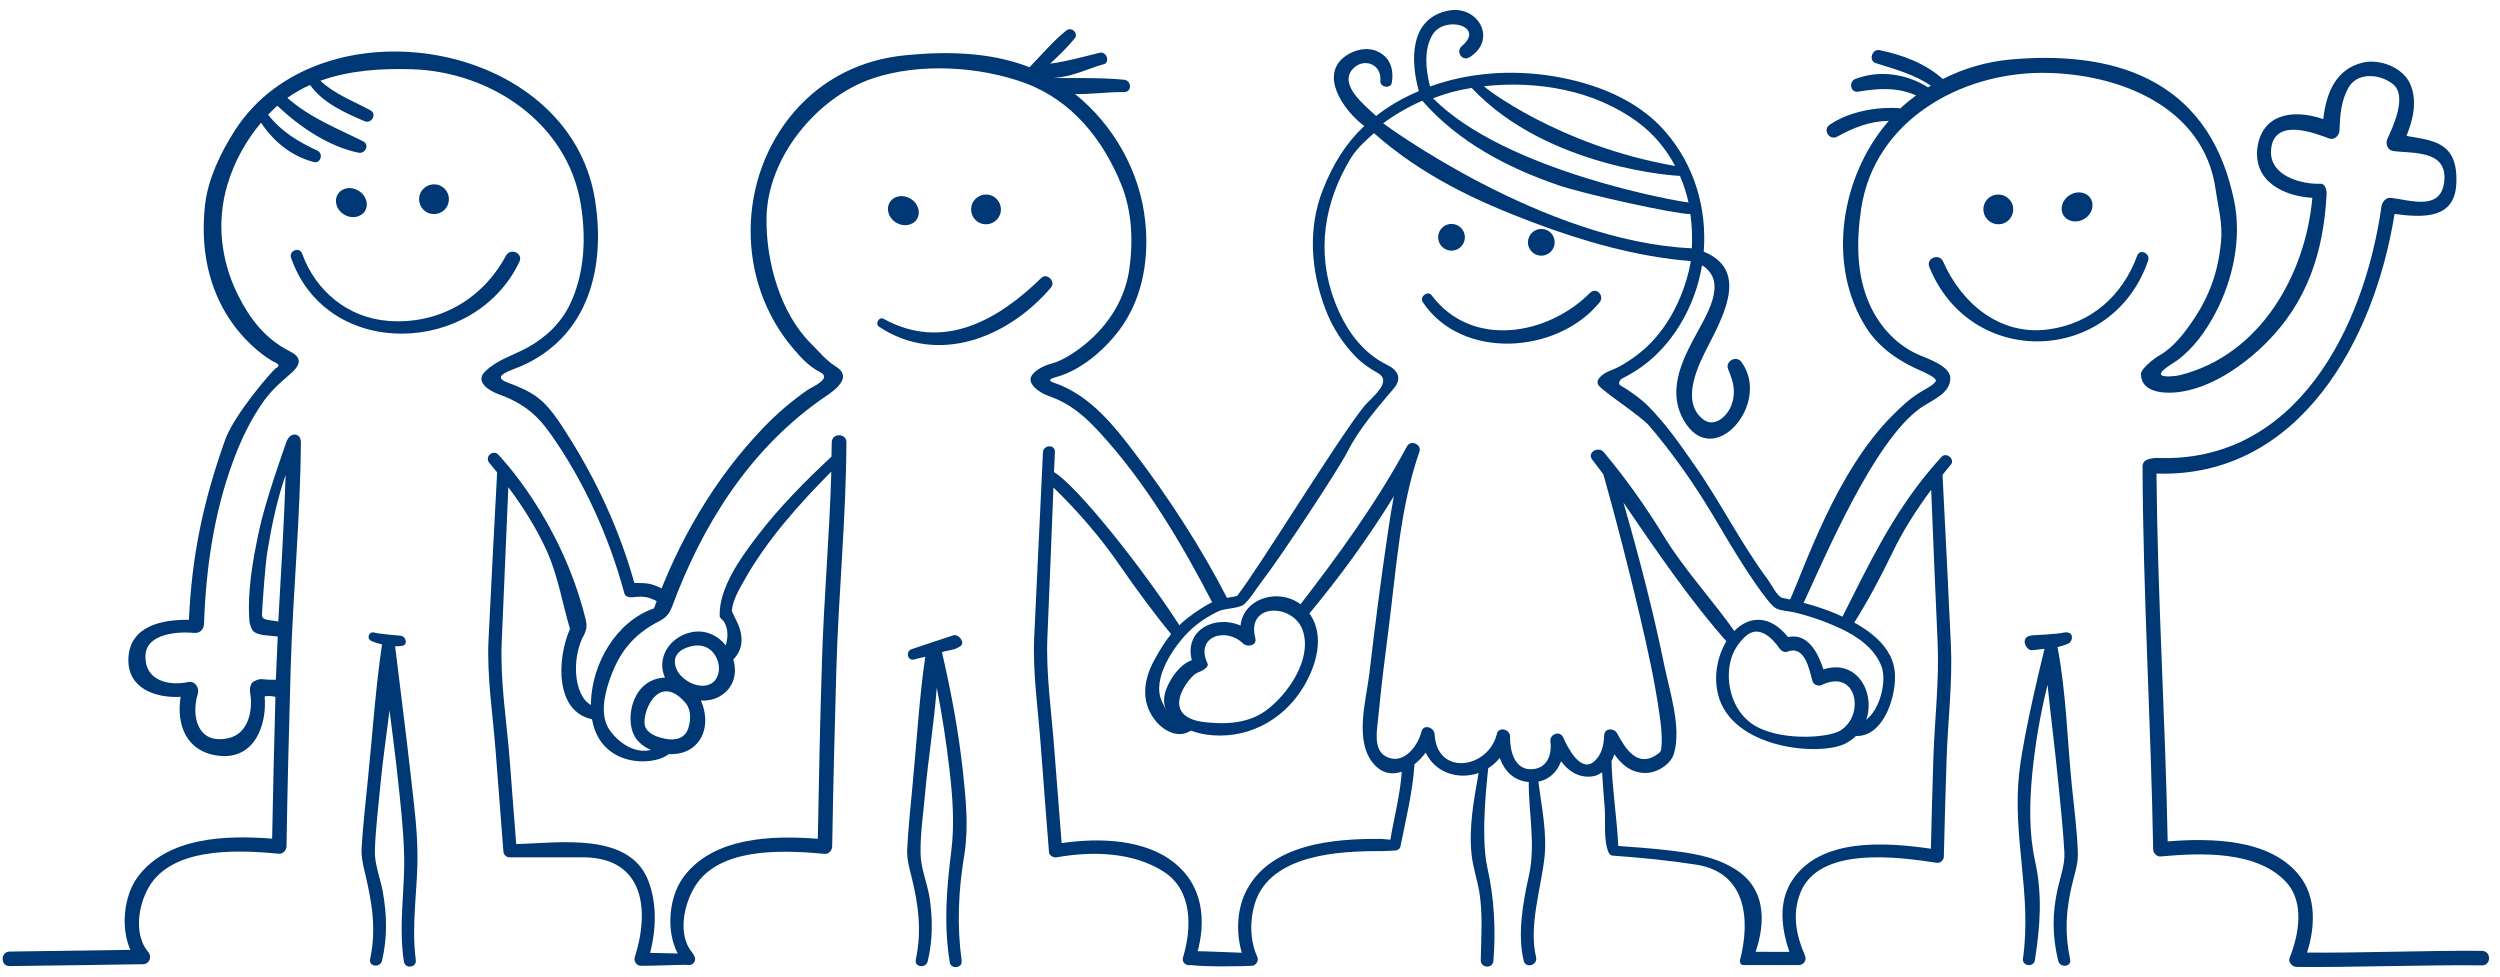 <?xml version="1.0" encoding="utf-8"?>
<!-- Generator: Adobe Illustrator 12.0.1, SVG Export Plug-In  -->
<!DOCTYPE svg PUBLIC "-//W3C//DTD SVG 1.1//EN" "http://www.w3.org/Graphics/SVG/1.1/DTD/svg11.dtd">
<svg  version="1.1" xmlns="http://www.w3.org/2000/svg" xmlns:xlink="http://www.w3.org/1999/xlink" xmlns:a="http://ns.adobe.com/AdobeSVGViewerExtensions/3.0/"
	 width="174" height="68" viewBox="-0.19 -0.68 174 68" enable-background="new -0.19 -0.68 174 68" xml:space="preserve">
<defs>
</defs>
<path fill="#003775" d="M23.32,12.84c-0.28,0.46-0.09,1.09,0.43,1.41c0.52,0.32,1.17,0.21,1.46-0.24c0.28-0.46,0.09-1.09-0.44-1.41
	C24.25,12.27,23.6,12.38,23.32,12.84"/>
<path fill="#003775" d="M30.97,13.59c-0.22,0.53-0.83,0.77-1.36,0.55c-0.53-0.23-0.77-0.83-0.55-1.36c0.23-0.53,0.84-0.77,1.36-0.55
	C30.95,12.45,31.2,13.06,30.97,13.59"/>
<path fill="#003775" d="M20.07,17.27c2.51,7.17,12.79,6.8,15.89,0.27c0.29-0.6-0.63-1-0.94-0.42c-1.65,3.08-4.76,4.82-8.24,4.53
	c-2.77-0.23-5-2.08-5.94-4.67C20.67,16.47,19.89,16.76,20.07,17.27"/>
<path fill="#003775" d="M145.32,13.14c0.28,0.46,0.09,1.09-0.43,1.41c-0.52,0.32-1.17,0.21-1.46-0.24
	c-0.28-0.46-0.09-1.09,0.43-1.41C144.38,12.57,145.04,12.68,145.32,13.14"/>
<path fill="#003775" d="M137.94,14.3c0.23,0.53,0.84,0.77,1.36,0.55c0.53-0.23,0.77-0.83,0.55-1.36c-0.23-0.53-0.83-0.77-1.36-0.55
	C137.95,13.16,137.71,13.77,137.94,14.3"/>
<path fill="#003775" d="M144.43,58.72c-0.05-1.58-0.26-3.15-0.42-4.72c-0.32-3.16-0.39-6.51-1-9.64c0.26-0.07,0.52-0.14,0.76-0.25
	c0.32-0.13,0.47-0.97-0.44-0.74c-0.28,0.07-1.84,0.16-2.06,0.17c-0.91,0.06-0.48,0.98-0.11,1.03c0.14,0.02,0.81-0.09,0.95-0.09
	c0,0.01-1.44,5.73-1.76,8.61c-0.5,4.49,0.89,8.44,0.26,12.94c-0.08,0.54,0.75,0.65,0.83,0.11c0.37-2.38,0.53-4.53,0.01-6.89
	c-0.43-1.99-0.39-4.02-0.2-6.03c0.2-2.08,0.56-4.18,1.07-6.24c0.23,2.28,0.53,4.56,0.75,6.84c0.16,1.59,0.33,3.2,0.42,4.8
	c0.05,0.85-0.27,1.71-0.46,2.53c-0.39,1.74-0.39,3.3,0.03,5.04c0.13,0.52,0.95,0.43,0.83-0.1c-0.38-1.81-0.3-3.35,0.12-5.14
	C144.18,60.21,144.45,59.47,144.43,58.72"/>
<path fill="#003775" d="M148.56,17.11c-1.02,2.8-3.23,4.75-6.21,5.14c-3.36,0.44-6.02-1.82-7.3-4.73c-0.27-0.6-1.2-0.24-0.96,0.38
	c2.88,7.14,12.74,6.81,15.23-0.44C149.49,16.96,148.75,16.6,148.56,17.11"/>
<path fill="#003775" d="M135.01,32.37c0.19-0.24,0.38-0.48,0.58-0.71c0.31-0.37-0.31-0.9-0.64-0.55c-0.13,0.14-0.79,0.88-0.79,0.9
	c-2.67,3.17-4.33,6.69-6.21,10.42c-0.33,0.65,0.43,0.99,0.82,0.38c1.02-1.62,1.89-3.24,2.72-4.96c0.75-1.57,1.69-3.04,2.73-4.44
	c0.14,3.55,0.29,7.1,0.45,10.65c0.12,2.68-0.22,5.44-0.3,8.12c-0.07,2.07-0.12,4.14-0.17,6.21c-3.2-0.46-7.75-0.78-9.69,2.26
	c-0.93,1.47-0.72,3.27-0.16,4.92c-0.98,0.01-1.76-0.01-2.74-0.01c-0.54,0-0.98,0.93-0.44,0.93H125c0.36,0,0.58-0.35,0.43-0.68
	c-0.62-1.41-0.89-2.89-0.32-4.34c1.29-3.28,6.8-2.51,9.5-2.1c0.24,0.04,0.49-0.19,0.49-0.43c0.05-2.23,0.12-4.47,0.19-6.7
	c0.08-2.67,0.43-5.42,0.3-8.08C135.41,40.23,135.21,36.3,135.01,32.37"/>
<path fill="#003775" d="M61.74,13.4c-0.28,0.46-0.09,1.09,0.43,1.41c0.52,0.32,1.17,0.21,1.46-0.24c0.28-0.46,0.09-1.09-0.43-1.41
	C62.67,12.83,62.02,12.94,61.74,13.4"/>
<path fill="#003775" d="M69.39,14.3c-0.23,0.53-0.83,0.77-1.36,0.55s-0.77-0.84-0.55-1.36c0.23-0.53,0.84-0.77,1.36-0.55
	S69.62,13.77,69.39,14.3"/>
<path fill="#003775" d="M57.7,30.1c0,0.33-0.01,0.67-0.02,1c-1.87,1.75-3.61,3.5-5.17,5.54c-1.11,1.45-2.68,3.61-2.61,5.56
	c0,0.15,0.18,0.22,0.26,0.33c0.58,0.84,0.13,2.08-0.21,2.38c-0.33,0.28,0.15,0.88,0.51,0.63c1.08-0.74,1.2-1.83,0.61-3.01
	c-0.07-0.14-0.33-0.65-0.32-0.72c0.06-0.71,0.48-1.43,0.82-2.03c1.56-2.81,3.82-5.34,6.1-7.64c-0.12,4.4-0.52,8.8-0.65,13.2
	c-0.13,4.12-0.22,8.24-0.29,12.36c-3.23-0.25-7.28-0.12-9.35,2.66c-1.15,1.55-1.29,4.41,0.01,5.93c0.42,0.5,1.08-0.08,0.57-0.71
	c-1.11-1.36-0.45-3.84,0.56-5.04c1.92-2.27,6.04-2.03,8.7-1.79c0.28,0.02,0.5-0.25,0.51-0.51c0.07-4.12,0.17-8.24,0.29-12.35
	c0.15-5.26,0.68-10.52,0.7-15.79C58.72,29.45,57.71,29.45,57.7,30.1"/>
<path fill="#003775" d="M81.71,59.51c-2.07-1.8-5.37-1.9-8.01-1.51c-0.17-2.17-0.34-4.35-0.51-6.52c-0.19-2.58-0.59-5.24-0.48-7.83
	c0.15-3.47,0.28-6.93,0.42-10.4c1.71,1.66,3.28,3.48,4.63,5.44c1.1,1.59,2.35,3.3,3.58,4.79c0.4,0.49,0.89-0.12,0.55-0.65
	c-2.51-3.89-7.07-9.66-8.72-10.65c0.02-0.47,0.04-0.94,0.06-1.41c0.02-0.54-0.8-0.5-0.83,0.03c-0.2,4.29-0.41,8.59-0.61,12.88
	c-0.11,2.5,0.28,5.08,0.46,7.57c0.18,2.46,0.38,4.92,0.57,7.38c0.02,0.25,0.32,0.4,0.54,0.36c2.45-0.44,5.32-0.38,7.46,1.01
	c2.01,1.3,1.94,3.93,1.33,5.95c-0.16,0.52,0.63,0.79,0.81,0.27C83.77,63.86,83.72,61.25,81.71,59.51"/>
<path fill="#003775" d="M60.99,22.06c4.1,2.72,9,0.76,11.97-2.73c0.35-0.41-0.28-1.05-0.67-0.67c-3.02,2.96-6.86,5.13-10.98,2.85
	C61,21.33,60.69,21.86,60.99,22.06"/>
<path fill="#003775" d="M49.29,46.91c-0.82,0.44-2.06-0.24-2.39-1.01s0.02-1.38,1.07-1.61c0.84-0.19,1.58,0.23,1.83,1.15
	C49.94,45.94,49.8,46.64,49.29,46.91 M47.71,50.02c-0.24,0.72-0.92,0.85-1.6,0.72c-0.49-0.1-1.09-0.29-1.35-0.74
	c-0.45-0.77,0.79-4.06,2.76-1.76C47.92,48.7,47.9,49.45,47.71,50.02 M47.9,43.33c-1.49,0.33-2.42,1.79-1.81,3.15
	c-2.25,0.09-2.8,2.8-2.13,4.05c0.67,1.25,2.87,1.68,4,0.86c1.06-0.76,1.14-2.18,0.63-3.31c0.42,0.02,0.84-0.05,1.21-0.24
	C52.23,46.59,50.48,42.76,47.9,43.33"/>
<path fill="#003775" d="M28.45,53.74c-0.33-3.04-1.15-9.41-1.14-9.44c0.16,0,0.32,0,0.48-0.03c0.43-0.06,0.29-0.65-0.08-0.7
	c-0.17-0.02-1.56-0.13-1.84-0.22c-0.38-0.12-0.58,0.42-0.21,0.58c0.24,0.11,0.49,0.18,0.74,0.24c-0.44,2.93-0.67,6.29-0.98,9.34
	c-0.16,1.6-0.34,3.19-0.44,4.79c-0.04,0.57,0.07,1.09,0.2,1.64c0.5,2.08,0.85,3.99,0.39,6.13c-0.12,0.54,0.71,0.63,0.83,0.11
	c0.38-1.62,0.34-3.19,0.05-4.81c-0.17-0.93-0.58-1.9-0.55-2.86c0.05-1.53,0.25-3.07,0.39-4.6c0.16-1.7,0.42-3.42,0.63-5.15
	c0.2,1.59,0.42,3.21,0.58,4.75c0.18,1.68,0.37,3.38,0.43,5.07c0.1,2.58-0.41,5.05-0.01,7.66c0.08,0.54,0.9,0.43,0.83-0.1
	c-0.34-2.56,0.17-5.03,0.11-7.57C28.84,56.98,28.63,55.36,28.45,53.74"/>
<path fill="#003775" d="M47.78,65.69c-1.02,0-1.7-0.04-2.72-0.05c0.42-1.63,0.48-3.43-0.12-5c-1.31-3.44-6.22-2.65-9.2-2.57
	c-0.15-1.94-0.31-3.88-0.45-5.81c-0.21-2.7-0.68-5.55-0.56-8.25c0.16-3.59,0.31-7.19,0.46-10.78c1.03,1.38,1.95,2.84,2.67,4.42
	c0.79,1.74,1.08,3.63,1.62,5.44c-0.94,2.17-1.05,5.94,1.75,6.33c0.69,0.1,0.72-0.91,0.23-0.91c-1.48,0-2.02-2.73-1.14-4.74
	c0.4-0.68,0.34-0.97,0.23-1.43c-1.72-6.89-5.94-11.24-6.05-11.37c-0.37-0.4-0.99,0.14-0.63,0.57c0.18,0.22,0.36,0.44,0.54,0.66
	C34.2,36.1,34,39.99,33.81,43.88c-0.12,2.55,0.31,5.22,0.5,7.76c0.18,2.33,0.36,4.66,0.54,6.98c0.02,0.2,0.23,0.38,0.42,0.37
	c1.7,0,3.41,0,5.11,0c1.61,0,3.04,0.53,3.72,2.05c0.65,1.45,0.37,3.43-0.11,4.9c-0.09,0.28,0.13,0.6,0.43,0.6
	c1.21,0,2.13-0.07,3.35-0.07C48.32,66.48,48.33,65.69,47.78,65.69"/>
<path fill="#003775" d="M18.04,42.11c0.07-1.12,0.21-3.36,0.39-4.47c0.29-1.76,0.67-3.56,1.26-5.27c-0.1,3.35-0.33,6.87-0.51,10.21
	C18.75,42.47,18.01,42.54,18.04,42.11 M38.13,29.52c2.34,3.31,4.09,7.21,5.14,11.11c0.06,0.22,0.34,0.28,0.56,0.26
	c0.91-0.11,1.15-0.01,2.01,0.43c0.5,0.25,0.9-0.6,0.4-0.86c-1.19-0.61-1.31-0.54-2.28-0.57c-1.02-3.64-2.62-7.13-4.65-10.31
	c-0.57-0.9-1.23-1.96-2.1-2.61c-0.64-0.47-1.36-0.76-2.09-1.03c-1.21-0.45,0.33-0.86,0.95-1.13c4.7-2.06,5.91-6.86,5.15-11.6
	C39.42,2.01,22.03-0.77,16.15,8.41c-0.98,1.53-1.86,3.35-2.07,5.17c-0.83,7.59,4.24,10.6,4.67,10.86c0.17,0.1,0.72,0.27,0.27,0.5
	c-0.23,0.13-2.93,3.25-3.55,5.02c-1.51,4.25-2.31,8.02-2.51,12.5c-1.9-0.03-4.08,0.44-4.21,2.62c-0.13,2.13,1.85,2.84,3.63,2.74
	c-0.3,1.93,0.37,3.83,2.65,4.1c2.47,0.29,3.37-2.09,3.2-4.13c0.23-0.05,0.46-0.03,0.75,0.03c-0.09,3.29-0.17,6.58-0.23,9.87
	c-3.23-0.25-7.28-0.12-9.35,2.66c-0.96,1.29-1.21,3.5-0.52,5.08c-3.02,0.04-5.19,0.08-8.4,0.12c-0.65,0.01-0.65,1.02,0,1.01
	c3.51-0.04,5.77-0.08,9.28-0.13c0.47-0.01,0.64-0.54,0.36-0.86c-1.14-1.34-0.6-3.83,0.42-5.04c1.92-2.27,6.03-2.03,8.7-1.79
	c0.28,0.02,0.5-0.25,0.51-0.51c0.07-4.12,0.17-8.24,0.29-12.35c0.15-5.26,0.68-10.52,0.71-15.79c0-0.65-0.75-0.75-1.01,0
	c-0.25,0.71-1.47,4.14-1.9,6.17c-0.43,2.03-0.83,4.21-0.67,6.29c0.01,0.17,0.13,0.56,0.26,0.69c0.33,0.33,1.16,0.31,1.71,0.38
	c-0.03,0.7-0.11,2.58-0.13,3.01c-1.01,0.03-0.99-0.17-1.54,0.12c-0.23,0.13-0.3,0.5-0.25,0.78c0.21,1.19-0.1,2.87-1.53,3.17
	c-2.17,0.47-2.58-1.59-2.11-3.1c0.12-0.39-0.19-0.91-0.67-0.81c-1.34,0.29-3.08-0.08-2.97-1.9c0.09-1.48,2.27-1.63,3.38-1.52
	c0.41,0.04,0.67-0.24,0.69-0.63c0.14-4.17,0.79-8.38,2.39-12.26c0.43-1.04,0.96-2.05,1.59-2.99c0.67-0.99,1.25-1.46,2.12-2.23
	c0.73-0.65,0.62-1.12-0.13-1.49c-1.69-0.85-2.77-2.24-3.6-3.9c-1.21-2.43-1.51-5.12-0.74-7.7c0.47-1.58,1.28-3.05,2.34-4.31
	c0.86,1.31,2.14,2.35,3.68,2.74c0.47,0.12,0.67-0.59,0.25-0.79c-1.35-0.63-2.51-1.32-3.44-2.51c0.04-0.04,0.46-0.46,0.64-0.62
	c1.53,1.45,3.58,2.85,5.66,3.27c0.46,0.09,0.78-0.56,0.32-0.79c-1.88-0.94-3.69-1.63-5.28-3.03c0.5-0.35,1.03-0.65,1.58-0.9
	c0.88,1.25,2.43,1.94,3.78,2.52c0.5,0.22,0.91-0.49,0.41-0.76c-1.18-0.64-2.49-1.12-3.47-2.05c2-0.72,4.23-0.87,6.38-0.8
	c5.46,0.17,10.81,3.72,11.74,9.38c0.38,2.3,0.28,4.78-0.72,6.92c-0.63,1.35-1.71,2.37-3,3.08c-1,0.54-2.1,0.84-2.93,1.65
	c-0.75,0.72,0.29,1.35,0.87,1.56C36.14,27.35,37.1,28.07,38.13,29.52"/>
<path fill="#003775" d="M85.23,40.97c-1.81-3.52-4.08-7.02-6.48-10.17c-1.42-1.88-2.94-3.75-5.15-4.68
	c-0.35-0.15-1.21-0.31-0.3-0.55c2.1-0.57,3.87-2.44,4.67-3.64c1.41-2.1,1.81-4.7,1.55-7.18c-0.35-3.46-2.19-6.72-4.89-8.89
	c1.12,0.04,2.26-0.15,3.41-0.13c0.57,0.01,0.54-0.8,0.01-0.86c-1.67-0.18-4.8-0.09-4.88-0.13c1.32-0.07,2.45-0.69,3.46-0.95
	c0.46-0.12,0.2-0.91-0.27-0.8c-1.17,0.28-2.28,0.61-3.46,0.76c0.6-0.56,1.2-1.13,1.71-1.76c0.29-0.36-0.23-0.83-0.58-0.55
	c-0.92,0.73-1.71,1.68-2.53,2.52L71.47,4c-2.73-1.07-5.82-1.12-8.69-0.83c-3.01,0.3-5.67,1.61-7.66,3.89
	c-4.01,4.62-4.13,11.8-0.1,16.52c0.55,0.65,1.11,1.26,1.87,1.64c0.88,0.45-0.59,1.04-0.89,1.25c-1.13,0.8-2.03,1.56-3,2.56
	C49.55,32.6,47,37,45.33,41.66c-2.65,0.92-4.29,3.83-4.39,6.5c-0.18,5.02,5.07,4.56,5.64,3.37c0.22-0.46-0.26-0.88-0.63-0.51
	c-1.14,1.14-2.85,0.38-3.73-0.92c-0.64-0.96-0.36-2.32-0.03-3.32c0.65-1.99,1.67-3.31,3.55-4.25c0.55-0.29,0.72-0.67,0.84-0.97
	c2.09-5.65,5.32-10.84,10.33-14.4c0.54-0.39,2.46-1.46,1.09-2.32c-0.72-0.45-1.12-0.99-1.73-1.59c-2.18-2.16-3.16-5.79-3.11-8.78
	c0.07-4.22,3.52-8.37,7.35-9.68c3.25-1.11,7.46-0.86,10.64,0.31c3.26,1.2,5.43,3.93,6.7,7.06c0.75,1.85,0.84,3.95,0.56,5.9
	c-0.6,4.15-4.37,6.3-5.3,6.53c-0.5,0.13-1.04,0.35-1.41,0.76c-0.57,0.63,0.48,1.32,1.09,1.53c1.49,0.51,2.5,1.39,3.54,2.52
	c3.22,3.5,5.73,7.74,7.9,11.94C84.49,41.82,85.48,41.46,85.23,40.97"/>
<path fill="#003775" d="M66.84,53.12c-0.3-2.83-0.83-5.64-1.47-8.41c0.57-0.18,0.85-0.11,1.3-0.43c0.33-0.23-0.14-0.86-0.51-0.74
	c-0.52,0.16-2.29,0.76-2.89,0.96c-0.45,0.14-0.3,0.84,0.16,0.72c0.25-0.07,0.51-0.13,0.78-0.19c-0.41,2.74-0.6,5.98-0.88,8.87
	c-0.14,1.51-0.3,3.02-0.38,4.53c-0.03,0.65,0.14,1.27,0.3,1.9c0.48,1.94,0.73,3.79,0.3,5.78c-0.11,0.54,0.71,0.63,0.83,0.11
	c0.35-1.46,0.35-2.87,0.14-4.35c-0.15-1.04-0.63-2.11-0.64-3.16c-0.02-1.36,0.19-2.75,0.31-4.1c0.22-2.45,0.63-4.95,0.82-7.43
	c0.37,1.88,0.66,3.78,0.88,5.67c0.22,1.88,0.37,3.82,0.13,5.7c-0.33,2.64-0.53,5.07-0.11,7.73c0.08,0.54,0.91,0.43,0.83-0.1
	c-0.34-2.51-0.22-4.91,0.19-7.39C67.23,56.92,67.04,54.98,66.84,53.12"/>
<path fill="#003775" d="M107.99,16.4c-0.12,0.5-0.62,0.81-1.12,0.69c-0.5-0.12-0.81-0.62-0.69-1.12c0.12-0.5,0.62-0.81,1.12-0.69
	C107.8,15.39,108.11,15.89,107.99,16.4"/>
<path fill="#003775" d="M101.74,16.05c-0.12,0.5-0.62,0.81-1.12,0.69s-0.81-0.62-0.69-1.12c0.12-0.5,0.62-0.81,1.12-0.69
	C101.55,15.05,101.86,15.55,101.74,16.05"/>
<path fill="#003775" d="M88.02,48.7c-1.12,0.87-2.56,1.04-3.93,0.92c-3.95-0.2-1.51-3.25-0.96-3.47c0.19-0.07,0.87-0.35,0.72-0.66
	c-0.88-1.86,1.26-2.56,2.47-1.39c0.3,0.29,1,0.16,0.86-0.37c-0.67-2.52,2.78-2.43,3.34-0.41C91.08,45.27,89.47,47.58,88.02,48.7
	 M90.98,42.06c-1.38-2.04-4.6-1.4-4.83,0.8c-1.79-0.78-3.93,0.32-3.39,2.41c-0.84,0.29-1.5,1.28-1.78,2.02
	c-0.7,1.87,1.19,2.91,2.75,3.15c2.69,0.41,5.32-0.87,6.79-3.29C91.42,45.66,92.04,43.61,90.98,42.06"/>
<path fill="#003775" d="M120.57,59.81c-1.46-0.91-3.11-1.13-4.75-1.32c-1.13-0.13-2.25-0.21-3.38-0.29
	c-0.09-1.97-0.42-3.93-0.47-5.9c0.08-0.16,0.15-0.32,0.2-0.48c0.51,0.72,1.15,1.28,2.13,1.3c0.79,0.02,1.8-0.58,2.02-1.36
	c0.53-1.81-0.31-4.35-0.67-6.11c-0.78-3.81-1.77-7.61-2.85-11.35c2.22,3.25,4.74,6.96,7.36,9.87c0.31,0.34,0.83-0.25,0.57-0.63
	c-1.54-2.25-3.67-4.53-5.09-6.86c-1.26-2.06-2.65-4.03-4.2-5.88c-0.39-0.46-1.2,0.02-0.81,0.51c0.27,0.34,0.52,0.69,0.78,1.04
	c0.92,3.28,1.77,6.58,2.55,9.9c0.52,2.22,1.02,4.47,1.34,6.73c0.11,0.75,0.21,1.53,0.15,2.29c-0.03,0.35-0.05,0.39-0.35,0.59
	c-1.34,0.9-2.17-0.44-2.74-1.5c-0.2-0.38-0.87-0.39-0.9,0.13c-0.03,0.69-0.15,1.32-0.68,1.81c-0.97,0.89-1.91-1.06-2.17-1.65
	c-0.22-0.51-0.96-0.24-0.89,0.28c0.12,0.96-0.26,1.92-1.36,1.93c-1.18,0.01-1.47-1.36-1.45-2.27c0.01-0.51-0.79-0.73-0.92-0.19
	c-0.58,2.43-4.18,2.97-4.33,0.03c-0.03-0.49-0.78-0.75-0.92-0.18c-0.25,1.02-1.29,2.38-2.49,1.71c-0.88-0.49-0.6-1.85-0.52-2.65
	c0.21-2.18,0.48-4.35,0.76-6.51c0.51-4.01,0.78-8.21,2.11-12.04c0.18-0.5-0.6-0.86-0.86-0.38c-2.16,4-4.8,7.61-7.57,11.2
	c-0.35,0.45,0.36,0.93,0.72,0.5c2.17-2.6,4.16-5.34,5.93-8.22c-0.16,0.84-0.29,1.69-0.42,2.57c-0.48,3.24-0.9,6.49-1.28,9.75
	c-0.22,1.89-1.09,4.74,0.32,6.33c0.58,0.66,1.27,0.75,1.93,0.52c-0.1,1.59-0.53,3.16-0.79,4.73c-0.12,0-0.47-0.04-0.56-0.05
	c-3.32-0.04-7.93,0.31-9.55,3.78c-0.57,1.22-0.63,2.81-0.23,4.14c-0.67-0.02-2.38-0.1-3.25-0.11c-0.87,0-0.99,0.89-0.29,0.97
	c1.26,0.15,3.8,0.07,4.24,0.05c0.28-0.01,0.5-0.36,0.38-0.61c-0.52-1.15-0.54-2.58-0.16-3.77c1.1-3.41,5.95-3.62,8.84-3.6
	c0.08,0,0.67-0.04,0.89-0.04c0.16,0,0.36-0.11,0.39-0.28c0.38-1.91,0.85-3.78,0.98-5.73c0.29-0.23,0.56-0.51,0.78-0.81
	c0.69,1.45,2.31,1.9,3.68,1.42c-0.32,1.86-0.69,3.73-0.49,5.66c0.09,0.87,0.39,1.75,0.54,2.62c0.25,1.5,0.13,3.22,0.1,4.74
	c-0.01,0.56,0.83,0.63,0.88,0.06c0.18-2.12,0.05-4.42-0.42-6.49c-0.53-2.36,0.07-6.88,0.06-6.92c0.29-0.19,0.57-0.42,0.8-0.72
	c0.32,0.89,0.96,1.59,2.02,1.68c-0.01,2.21,0.5,4.37,0,6.57c-0.4,1.79-0.8,4.04-0.35,5.87c0.14,0.56,0.99,0.31,0.86-0.25
	c-0.52-2.16,0.34-4.77,0.58-6.9c0.2-1.75-0.2-3.57-0.42-5.32c0.8-0.15,1.32-0.71,1.58-1.42c0.49,0.66,1.14,1.13,2.06,1.07
	c0.31-0.02,0.57-0.13,0.8-0.3c0.04,0.84,0.12,1.68,0.18,2.52c0.06,0.87-0.09,2.23,0.26,3.04c0.05,0.11,0.14,0.23,0.27,0.24
	c1.95,0.14,3.91,0.33,5.84,0.63c3.49,0.55,3.78,3.82,3.04,6.67c-0.07,0.27,0.83,0.11,0.93-0.16
	C122.64,63.97,122.95,61.29,120.57,59.81"/>
<path fill="#003775" d="M98.83,20.34c2.7,4.07,9.35,3.64,12.31,0.03c0.37-0.46-0.22-1.1-0.66-0.67c-2.92,2.94-8.21,3.92-11.03,0.17
	C99.19,19.52,98.59,19.97,98.83,20.34"/>
<path fill="#003775" d="M96.08,7.9c0.76-0.57,1.83-1.19,2.72-1.57c2.52,2.89,5.95,4.67,9.47,5.88c1.81,0.62,8.11,2.01,9.19,2.01
	c0.11,0.79,0.15,1.58,0.1,2.38C107.25,16.15,96.11,7.94,96.08,7.9 M102.24,5.44c5.29,5.63,14.44,6.14,14.49,6.12
	c0.26,0.59,0.46,1.21,0.6,1.85c-0.67-0.05-12.76-2.17-17.78-7.25C100.54,5.79,101.24,5.6,102.24,5.44 M103.1,5.32
	c3.71-0.4,7.67,0.26,10.71,2.51c1.11,0.82,1.97,1.87,2.59,3.04C108.28,9.47,103.01,5.33,103.1,5.32 M131.68,46.01
	c-0.24-2.06-2.46-3.29-4.15-4c-0.92-0.39-1.9-0.67-2.87-0.91c-0.27-0.06-0.54-0.12-0.8-0.17c-0.35-0.07-0.76-0.94-1-1.26
	c-1.89-2.53-3.29-5.38-5.1-7.96c-1.06-1.52-1.91-2.76-3.2-4.09c-0.47-0.49-1.37-1.14-1.96-1.47c-0.21-0.12-0.05-0.41,0.12-0.49
	c0.31-0.16,0.62-0.33,0.92-0.52c2.49-1.56,4.17-4.47,4.63-7.36c1.89,1.18,0.25,3.55-0.63,5.22c-0.91,1.72-1.71,3.67-0.66,5.54
	c2.05,3.64,6.16-1.15,4.03-4.03c-0.36-0.48-1.15-0.05-0.92,0.51c0.36,0.87,0.56,1.56,0.24,2.47c-0.27,0.76-1.18,1.65-1.99,1.01
	c-1.61-1.27-0.3-3.83,0.38-5.15c1.23-2.37,2.67-5.3-0.33-6.51c0.23-3.03-0.64-5.99-2.64-8.32c-1.98-2.31-5-3.44-7.93-3.91
	c-2.83-0.45-5.79-0.24-8.48,0.73c-0.29-1.15-0.45-2.54,0.16-3.58c0.82-1.41,3.72-0.63,2.06,0.76c-0.46,0.39,0.02,1.11,0.54,0.78
	c1.95-1.23,0.58-3.65-1.49-3.24c-2.7,0.54-2.64,3.46-2.05,5.6c-0.56,0.24-1.11,0.51-1.64,0.82c-0.49,0.29-0.92,0.59-1.33,0.91
	c-0.92-0.83-2.54-2.16-1.67-3.22c0.74-0.89,2.08-0.41,1.96,0.77c-0.04,0.46,0.73,0.59,0.8,0.13c0.16-0.94-0.13-1.8-1.04-2.19
	c-0.7-0.3-1.54-0.1-2.14,0.31c-1.89,1.28-0.26,3.76,1.26,4.9c-1.26,1.19-2.15,2.6-2.86,4.39c-1.09,2.73-0.86,5.7,0.18,8.41
	c0.47,1.22,1.18,2.33,2.09,3.26c0.45,0.46,0.98,0.82,1.53,1.13c1.09,0.62-0.47,1.73-0.95,2.32c-1.8,2.23-7.32,11.26-8.84,13.2
	c-0.02,0.03-1.05,0.17-1.28,0.25c-0.62,0.21-1.17,0.58-1.7,0.94c-1.28,0.89-1.97,1.78-2.78,3.27c-0.82,1.51-0.94,3.06,0.19,4.35
	c0.48,0.55,1.56,1.22,2.47,0.47c0.37-0.3,0.04-0.66-0.43-0.57c-0.71,0.14-1.21-0.25-1.72-1.41c-0.69-1.57,0.86-3.79,1.86-4.79
	c0.61-0.61,1.33-1.08,2.1-1.45c0.44-0.21,1.45-0.18,1.79-0.49c0.43-0.39,0.76-0.97,1.11-1.43c1.48-1.91,5.47-8,6.04-9.12
	c0.85-1.67,2.06-3.05,3.27-4.48c0.57-0.68,0.28-1.25-0.45-1.61c-1.83-0.89-2.96-2.56-3.67-4.42c-1.31-3.44-0.75-6.93,1.14-10.02
	c0.42-0.69,1.28-1.43,1.59-1.7c3.43,3.02,7.2,4.75,11.09,6.22c3.47,1.31,7.23,2.39,10.96,2.68c-0.03,0.24-0.53,3.37-2.77,5.68
	c-0.64,0.66-1.38,1.2-2.18,1.65c-0.56,0.31-1.11,0.36-1.48,0.89c-0.08,0.11-0.08,0.31,0,0.42c0.37,0.49,2.93,2.12,3.53,2.82
	c1.41,1.65,2.68,3.41,3.83,5.24c0.77,1.22,1.47,2.47,2.23,3.69c0.4,0.65,2.19,3.49,2.77,3.78c0.36,0.18,0.88,0.19,1.27,0.28
	c1.12,0.27,2.21,0.65,3.25,1.14c1.17,0.55,2.33,1.36,2.82,2.61c0.45,1.16-0.27,3.81-1.72,4c-0.51,0.07-0.67,0.82-0.15,0.85
	C130.94,50.71,131.87,47.62,131.68,46.01"/>
<path fill="#003775" d="M166.47,14.21c2.08,0.28,4.18,0.33,4.3-2.1c0.14-2.95-1.64-3-3.47-3.33c0.47-1.16,0.77-2.44,0.26-3.62
	c-0.51-1.15-2.13-1.77-3.32-1.48c-1.87,0.46-2.53,2.13-2.73,3.93c-2.33-0.8-4.29-0.19-4.58,1.97c-0.31,2.35,1.8,3.39,3.82,3.51
	c-0.48,5.36-3.62,10.9-9.14,12.32c-0.27,0.07-0.55,0.1-0.83,0.11c-1.42,0.02,0.21-0.86,0.55-1.11c1.15-0.84,2-2.04,2.66-3.28
	c1.24-2.34,1.86-5.24,1.31-7.86c-0.75-3.61-2.46-6.63-5.86-8.39c-2.88-1.5-6.51-1.71-9.69-1.42c-1.67,0.15-3.26,0.62-4.72,1.36
	l-0.01-0.01c-1.23-1.09-2.8-1.67-4.39-2c-0.52-0.11-0.79,0.73-0.28,0.9c1.35,0.43,2.68,0.78,3.85,1.57L134,5.4
	c-1.5-0.95-3.39-1.23-5.07-0.58c-0.46,0.18-0.33,0.97,0.2,0.88c1.46-0.24,2.71-0.32,4.04,0.26c-0.38,0.28-0.74,0.57-1.09,0.9
	l-0.01,0.01c-0.06-0.05-2.85-0.26-4.9,1.12c-0.53,0.35-0.04,1.14,0.51,0.84c1.16-0.64,2.28-1.08,3.59-1.1
	c-3.34,3.83-4.36,9.99-1.58,14.38c0.91,1.44,2.33,2.38,3.87,3.04c0.12,0.05,1.14,0.49,0.97,0.72c-0.25,0.33-0.8,0.57-1.14,0.79
	c-0.73,0.46-1.23,0.95-1.84,1.55c-3.96,3.94-6.1,10.55-7.22,13c-0.23,0.5,0.62,0.91,0.86,0.4c1.71-3.69,5.04-11.58,8.28-13.89
	c0.75-0.53,2.11-1,2.08-2.1c-0.02-0.82-1.55-1.33-2.16-1.59c-1.53-0.66-2.72-1.93-3.41-3.43c-0.98-2.08-0.97-4.54-0.63-6.77
	c0.93-6.12,6.9-9.44,12.61-9.44c5.22,0.01,11.25,2.3,12.06,8.13c0.18,1.27,0.5,2.32,0.37,3.65c-0.19,2.02-0.78,3.71-1.91,5.39
	c-0.61,0.91-1.4,1.95-2.35,2.48c-0.49,0.28-1.31,0.97-1.31,1.31c0,1.24,1.48,1.37,2.44,1.28c2.34-0.22,4.66-1.84,6.27-3.44
	c2.87-2.86,4-6.33,4.21-10.34c0.02-0.3-0.1-0.75-0.41-0.74c-1.4,0.05-3.55-0.57-3.46-2.3c0.14-2.4,3.11-1.2,4.05-0.85
	c0.37,0.14,0.71-0.23,0.72-0.57c0.03-1.04,0.11-2.04,0.61-2.95c0.6-1.09,2.14-1.01,3.09-0.28c1.04,0.81,0.04,2.94-0.37,3.83
	c-0.15,0.33,0.01,0.78,0.4,0.84c1.33,0.19,3.79-0.11,3.56,2.11c-0.22,2.1-2.37,1.3-3.73,1.15c-0.31-0.04-0.6,0.27-0.64,0.6
	c-1.2,8.43-5.93,17.94-15.71,17.5c-0.51,0.05-0.92,0.15-0.92,0.6c0.04,8.96,0.58,17.67,0.74,26.63c0,0.26,0.23,0.53,0.51,0.51
	c2.78-0.25,6.71-0.43,8.76,1.8c1.28,1.4,0.87,3.66,0.23,5.25c-0.13,0.31,0.19,0.64,0.49,0.64c3.51,0.04,9.39-0.16,12.9-0.11
	c0.65,0.01,0.65-1,0-1.01c-3.27-0.04-8.92,0.16-12.18,0.12c0.57-1.77,0.66-3.88-0.55-5.38c-2.03-2.54-6.1-2.6-9.15-2.36
	c-0.16-8.53-0.71-17.07-0.78-25.6C159.85,32.61,165.08,22.97,166.47,14.21"/>
<path fill="#003775" d="M127.91,50.16c-0.87,0.55-4.45,0.77-6.2-0.49c-1.32-0.95-1.81-2.76-1.47-4.29c0.16-0.7,0.55-1.32,1.08-1.79
	c0.92-0.82,1.86,0.16,2.36,0.88c0.12,0.17,0.34,0.28,0.55,0.2c1.2-0.46,1.51,1.26,1.73,2.06c0.07,0.24,0.41,0.38,0.63,0.27
	C129.04,45.81,129.64,49.07,127.91,50.16 M126.72,45.91c-0.38-1.17-1.09-2.55-2.46-2.25c-2.62-3.23-5.67,0.71-4.88,3.97
	c0.93,3.82,7.1,4.36,8.89,3.43C131.13,49.57,129.87,44.89,126.72,45.91"/>
</svg>
